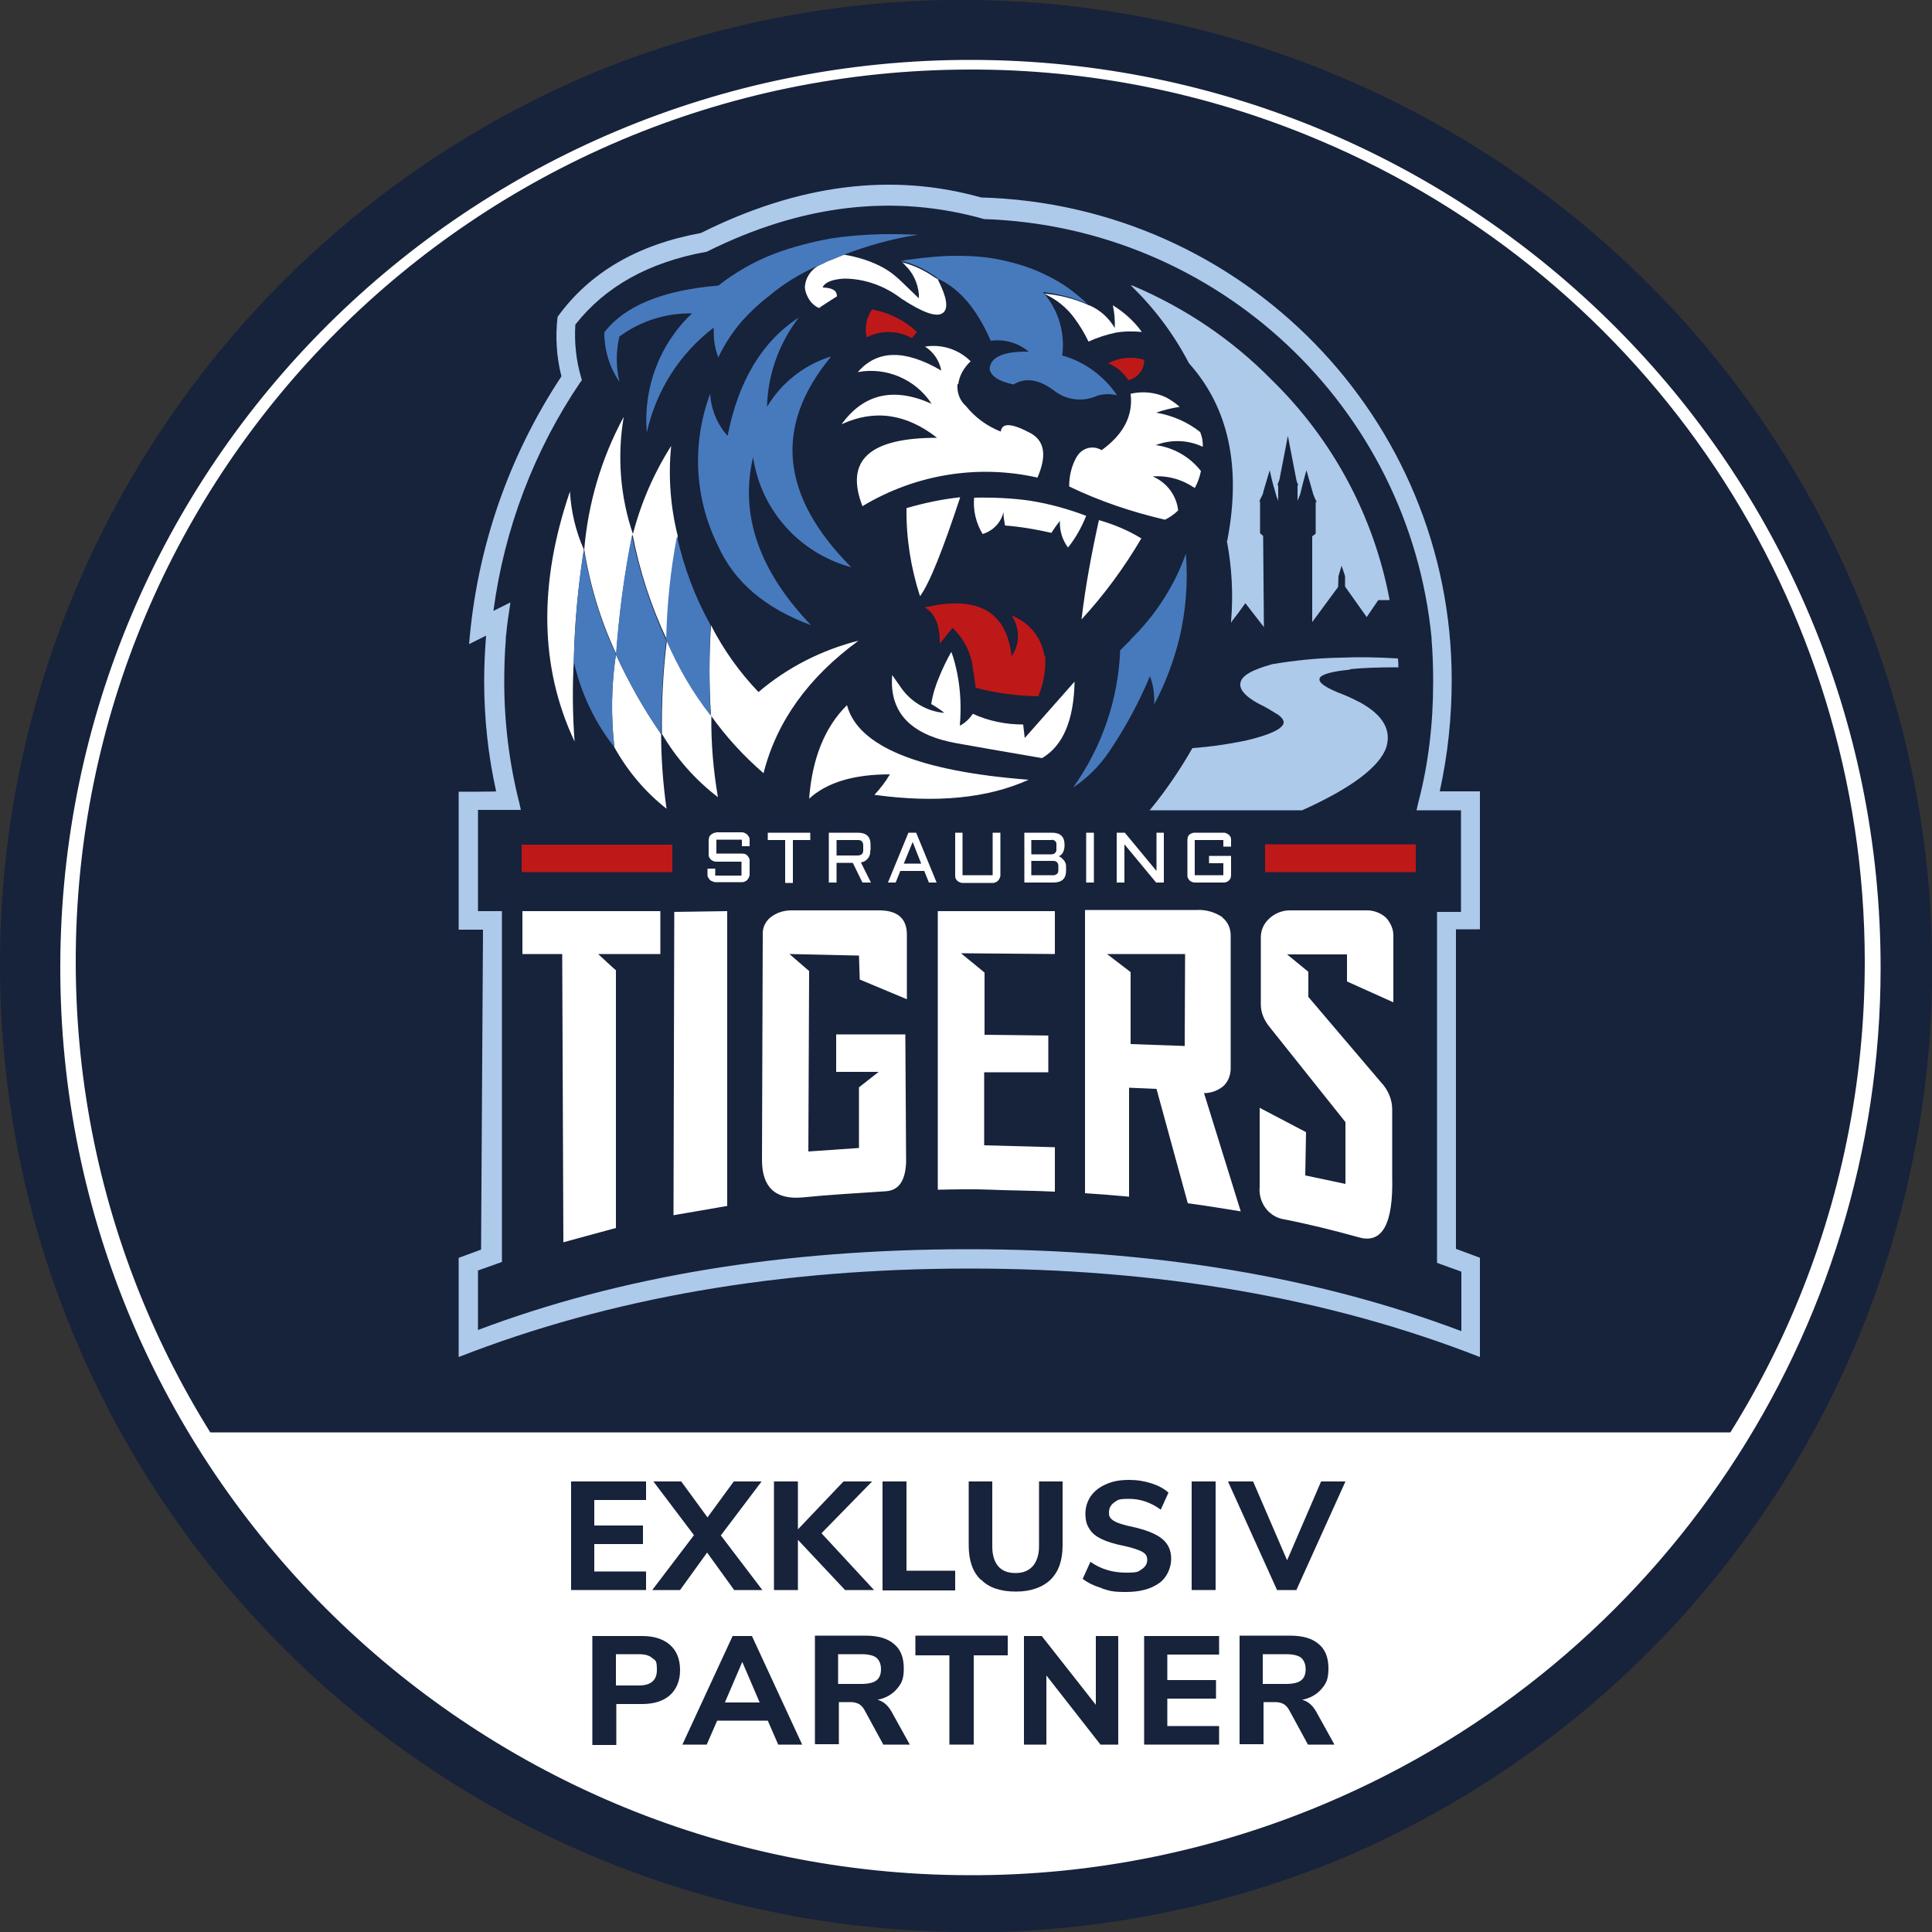 <?xml version="1.0" encoding="UTF-8"?>
<svg id="Ebene_1" xmlns="http://www.w3.org/2000/svg" xmlns:xlink="http://www.w3.org/1999/xlink" version="1.1" viewBox="0 0 500 500">
  <rect x="0" y="0" width="500" height="500" fill="#333333" stroke="none"/>
  <!-- Generator: Adobe Illustrator 29.2.0, SVG Export Plug-In . SVG Version: 2.1.0 Build 108)  -->
  <defs>
    <style>
      .st0 {
        fill: none;
      }

      .st1 {
        fill: #bf1818;
      }

      .st1, .st2, .st3, .st4, .st5 {
        fill-rule: evenodd;
      }

      .st2, .st6 {
        fill: #fff;
      }

      .st3, .st7 {
        fill: #17223b;
      }

      .st8 {
        isolation: isolate;
      }

      .st4, .st9 {
        fill: #adcaeb;
      }

      .st5 {
        fill: #477abc;
      }

      .st10 {
        clip-path: url(#clippath);
      }
    </style>
    <clipPath id="clippath">
      <rect class="st0" x="118.7" y="44.7" width="264.4" height="306.4"/>
    </clipPath>
  </defs>
  <rect id="Rechteck_8" class="st6" x="117.7" y="357.8" width="266.2" height="98.3"/>
  <path id="Pfad_30" class="st7" d="M250.8,492.1c134.2,0,243-108.5,243-242.4S385.1,7.3,250.8,7.3,7.8,115.8,7.8,249.7h0c0,133.9,108.8,242.4,243,242.4"/>
  <g id="Gruppe_10">
    <g class="st10">
      <g id="Gruppe_9">
        <path id="Pfad_31" class="st3" d="M370.6,165.6h0c0-.2,0-.4,0-.5-5.8-60-55.4-106.4-115.8-108.5-23.3-6.6-47.2-3.8-71.7,8.4h-.2c0,0-.2.1-.2.1-14.7,2.7-25.9,8.9-33.7,18.8-.3,4.6.2,9.2,1.5,13.7l.2.7-.4.5c-12,17.8-19.6,38-22.5,59.2l4.4-2.2-.4,2.7c-.4,2.5-.7,4.7-.8,6.5,0,.2,0,.3,0,.5-.3,3.6-.4,7.2-.4,10.9,0,10.6,1.2,21.1,3.9,31.3l.4,1.8h-11.2v26.2h6.2v90.8l-6.2,2.2v15.4c36.8-14,79.2-20.9,126.9-20.9s90.3,7,127.7,21v-15.4c0,0-6.5-2.3-6.5-2.3v-90.8h6.5v-26.3h-11.5l.4-1.8c2.6-10.2,3.9-20.7,3.9-31.3.1-3.6,0-7.2-.3-10.8"/>
        <path id="Pfad_32" class="st9" d="M317.5,139.9h0c1.3,6.9,1.7,13.9,1.1,20.9v.4c0,0,.2-.4.2-.4,1.1-1.4,2.3-3,3.5-4.7l4.8,6.2-.2-23.5h0c0,0,0-.1,0-.1,0,0-.2-.2-.8-.7v-8.2h-.2c.2-.5.5-1.1.9-1.9.2-1,.9-3.1,1.8-6.2.4,1.9.9,3.9,1.6,6.2.1.4.2.8.4,1.1l.2.7v-4.1h-.2c.1-.4.3-.9.5-1.4.8-4,1.5-7.8,2.2-11.4.8,4.1,1.5,7.8,2.2,11.4.1.5.3.9.5,1.4h-.2v4l.2-.5c.2-.4.3-.8.5-1.2.5-2.2,1.1-4.4,1.6-6.2.9,3.1,1.5,5.3,1.8,6.3.3.8.6,1.5.9,1.9h-.3v8.2l-.9.7v22.2c0,0,6.7-9.1,6.7-9.1h0c0,0,.1-2.8.1-2.8l.8-2.7.9,2.7v2.7c0,0,5.6,7.9,5.6,7.9l3-4.4h2.9v-.2c-4.1-21.6-14.7-41.4-30.5-56.8-10.2-10.4-22.4-18.6-35.8-24.3l-.7-.2.5.5c5.9,5.8,10.8,12.4,14.6,19.7,10.3,11.5,13.6,26.9,9.9,46"/>
        <path id="Pfad_33" class="st9" d="M349.3,173.2c3.6-.4,7.9-.5,12.5-.5h.1c0-.5,0-1.3-.1-2.2h0c0-.1-.1-.1-.1-.1-4.9-.3-9.8-.4-14.7-.2-6,.1-11.9.7-17.8,1.7-5.3,1.5-8,3-8.2,5-.2,1.6,1.3,3.3,4.5,5.1l.4.2c1.7.8,3.3,1.8,4.9,2.8,1,.7,1.5,1.5,1.4,2.1-.3,1.6-3.8,3.2-10.4,4.7-.2,0-.4,0-.6.1-4.1.8-8.3,1.4-12.5,1.7h-.1c-3.2,5.6-6.8,10.9-10.9,15.9l-.2.2h39.5c12.9-5.8,20.2-11.4,21.8-16.4,1.3-4.4-.9-8.2-6.6-11.4-1.4-.7-2.7-1.4-4.2-2-5.6-2.1-6.7-3.4-6.5-4.2,0-.7,1.5-1.8,7.9-2.4"/>
        <path id="Pfad_34" class="st4" d="M250.6,323.3c-47.8,0-90.1,7-126.9,20.9v-15.4l6.2-2.2v-90.8h-6.2v-26.2h11.1l-.4-1.8c-2.6-10.2-3.9-20.8-3.9-31.3,0-3.7.1-7.3.4-10.9,0-.2,0-.3,0-.5.2-1.9.4-4,.8-6.5l.4-2.7-4.4,2.2c2.8-21.2,10.5-41.5,22.5-59.2l.4-.5-.2-.7c-1.3-4.4-1.8-9.1-1.5-13.7,7.8-9.9,19-16.1,33.7-18.8h.2c0,0,.2-.1.2-.1,24.5-12.2,48.4-15,71.7-8.4,60.4,2,110,48.5,115.8,108.5,0,.2,0,.4,0,.5.3,3.6.4,7.2.4,10.9,0,10.6-1.2,21.1-3.9,31.3l-.4,1.8h11.5v26.3c0,0-6.2,0-6.2,0v90.8c-.1,0,6.3,2.3,6.3,2.3v15.4c-37.3-14.1-79.9-21.2-127.7-21.2M376.8,323.1v-82.6h6.2v-35.7h-10.4c2.1-9.5,3.1-19.1,3.1-28.8,0-67.7-54-123-121.8-124.9-23.1-6.5-47.3-3.4-72.5,9.2-16.4,3-28.8,10.2-37.1,21.7-.6,5.1-.3,10.3,1,15.4-13.7,20.7-21.9,44.5-23.9,69.3l4.4-2.2c-.3,3.9-.5,7.7-.5,11.7,0,9.6,1,19.2,3.1,28.6h0c0,.1-9.7.1-9.7.1v35.7h6.3l-.5,82.8-5.7,2.1h-.1v25.7c39.1-15.3,83.2-22.9,132.2-22.9,49,0,93,7.6,132.1,22.9v-25.7l-6.2-2.3Z"/>
        <path id="Pfad_35" class="st2" d="M188.3,235.8l-13.8.2-.2,78.5,13.9-2.4v-76.3h0ZM135.1,246.9h10.4l.3,74.6,13.6-3.7v-66.7c-.1,0-4.6-4.2-4.6-4.2h16.1c0,.1,0-11.1,0-11.1h-7.6s0,0,0,0c0,0,0,0,0,0h0c0,0-28.1,0-28.1,0v11.1ZM198.7,217.4h4.5v11.1h2v-11.1h4.5v-1.9h-11v1.9ZM185.3,215.5c-.3,0-.5,0-.8.2-.2.1-.4.2-.6.4-.2.2-.3.4-.4.6,0,.2-.1.5-.1.7v3.7c0,.2,0,.5.1.7.1.2.3.4.4.6.2.2.4.3.6.4.2.1.5.2.8.2h6.6v3.6h-6.8v-1.8h-2v1.6c0,.3,0,.5.2.7.1.2.2.4.4.6.2.2.4.3.7.4.2.1.5.2.7.2h6.9c.3,0,.5,0,.8-.2.2,0,.4-.2.6-.4.2-.2.3-.4.4-.6.1-.2.2-.5.2-.7v-3.7c0-.3,0-.5-.2-.7-.1-.2-.2-.4-.4-.6-.2-.2-.4-.3-.6-.4-.3,0-.5-.1-.8-.1h-6.6v-3.6h6.6v1.7h2v-1.7c0-.3,0-.5-.2-.7-.2-.5-.6-.8-1-1-.2-.1-.5-.2-.8-.2h-6.7ZM172.5,209.3c-.9-6.4-1.4-12.9-1.4-19.3-4.5-6.5-8.4-13.4-11.7-20.6-1.2,7.9-1.3,16-.4,24,3.4,6.1,7.9,11.5,13.5,15.9M184,161.8c-.5,7.8-.5,15.6,0,23.4,3.9,5.5,8.5,10.5,13.6,14.9,3.4-13.4,11.6-24.8,24.6-34.3-9.5,2.4-18.4,6.9-25.9,13.3-4.9-5.1-9.1-11-12.3-17.3M161.3,108.1c-5.7,10.6-9.1,22.2-10.1,34.1,1.5,9.4,4.3,18.5,8.3,27.1.7-10.4,2.1-20.8,4.2-31,1.8,9.4,4.8,18.6,8.9,27.3-1,8.1-1.4,16.2-1.3,24.3,3.7,6.3,8.6,11.9,14.5,16.4-1.2-7-1.8-14-1.7-21.1-4.6-6.1-8.5-12.7-11.5-19.7.1-9,1.1-18,2.8-26.8-1.9-7.6-2.5-15.5-1.7-23.3-4.5,7.1-7.8,14.7-9.9,22.8-3.3-9.7-4.1-20.1-2.4-30.2M151.1,142.2c-2.1-4.7-3.3-9.8-3.6-15-8.2,24-7.8,45.6,1.2,64.7-.5-6.9-.6-13.9-.2-20.8.2-9.7,1.1-19.3,2.6-28.9M328.4,237.8c-1.3,1.2-2.1,2.9-2.1,4.7v17.5c0,2.1.9,4.1,2.2,5.7l19.7,24.7v16c.1,0-10.4-2.2-10.4-2.2l.2-11.2-12-6.3v20.4c-.2,2.1.4,4.2,1.8,5.9,1.1,1.3,2.6,2.2,4.2,2.5,6.7,1.3,13.1,2.9,19.6,4.7,6.1,1.8,9-3.4,8.7-15.6v-17.5c0-2.6-1.1-5.1-2.9-7l-18.8-22.1v-6.5c0,0-5.5-4.5-5.5-4.5h15.5c0,0,0,7,0,7l12,5.4v-16.9c.1-1.8-.6-3.6-1.9-5-1.4-1.3-3.4-2-5.3-1.9h-19.6c-2,0-3.9.8-5.3,2.1M316.4,237.4c-1.9-1.3-4.2-2-6.5-1.9h-29.1v73.3c3.3.2,7.1.5,11.4.9v-28.2c.1,0,7.1.3,7.1.3l8.1,29.6c5.3.7,9.9,1.5,13.7,2.1l-9.5-30.6c1.9,0,3.7-.7,5.1-1.9,1.2-1.2,1.8-2.8,1.8-4.5v-34.4c0-1.8-.7-3.5-2.2-4.7M292.5,251.5l-6-4.6h20.2c0,.1-.1,23.8-.1,23.8l-14-.5v-18.6ZM222.3,247.2l.2,6.3,12.2,5.1v-16.7c0-4.2-2.4-6.3-7.2-6.3h-22.7c-2,0-3.9.6-5.5,1.9-1.3,1.1-2,2.7-1.9,4.4l-.2,58.3c0,7.1,3.5,10.3,10.4,9.7,6.9-.7,14.1-1.1,21.6-1.6,3.4-.2,5.1-2.7,5.3-7.5l-.2-33.1h-17.9c0,0,0,9.7,0,9.7h11l-5.1,4v15.7c-.1,0-13.1.9-13.1.9l.2-46.7-5.1-4.4,17.9.4ZM254.8,251.7l-6.1-5,24.3.2v-11.1h-30.3v72.1c4.7-.1,9.3-.2,13.9,0s10.1.2,16.4.5v-11.5c0,0-18.3-.5-18.3-.5v-18.9c0,0,16.6,0,16.6,0v-9.5l-16.5-.2v-15.9ZM249.2,215.5h-2v11.1c0,.2,0,.5.1.7.1.2.2.4.4.6.2.2.4.3.6.4.2.1.5.2.8.2h7.8c.3,0,.5,0,.8-.2.2,0,.4-.2.6-.4.2-.2.3-.4.4-.6.1-.2.2-.5.2-.7v-11.1h-2v11h-7.8v-11ZM230.3,200.4c-1.1,1.9-2.5,3.7-4,5.3,16,2.2,29.3.9,39.9-3.9-28.5-2.2-44.2-8.7-47-19.3-5.7,5.6-9,13.7-9.8,24.2,4.6-4.2,11.5-6.3,20.9-6.3M235.1,215.5h0l-5.3,12.9h2l1.2-3h6.2l1.2,3h2l-5.3-12.9h-2ZM238.4,223.5h-4.5l2.3-5.6,2.2,5.6ZM225.3,220.1v-1.5c0-2.1-1.1-3.1-3.3-3.1h-7.5v12.9h2v-5.1h4.2l2.5,5.1h2.2l-2.6-5.2c1.5-.2,2.6-1.6,2.4-3.1,0,0,0,0,0,0M223,221.1c-.3.2-.7.3-1.1.3h-5.4v-4h5.4c.4,0,.8,0,1.1.3.3.3.4.7.4,1.1v1.3c0,.4-.1.7-.4,1M251.8,184.7c-.9,1.3-2,2.4-3.4,3.1.4-4.6.2-9.2-.7-13.7-.4-1.8-.8-3.6-1.5-5.4-1.2,2.1-2.2,4.2-3.1,6.4-1,2.3-1.7,4.6-2.1,7.1,1.2.7,2.3,1.4,3.4,2.3-4.6-.4-8.8-2.9-11.4-6.8-.7-1-1.4-2-2.1-3-.1,1.2-.1,2.4,0,3.6.8,7.5,6.2,12.1,16.4,14,11.7,2.1,19.1,3.3,22.4,3.9,5.5-3.3,8.2-9.9,8.4-19.8l-12.9,14.6-.4-3.5c-4.5,0-9-.9-13.1-2.8M307.8,216c-.2.2-.3.4-.4.6,0,.2-.1.5-.1.7v9.2c0,.2,0,.5.1.7.1.2.3.4.4.6.2.2.4.3.6.4.2.1.5.2.8.2h7.5c.3,0,.5,0,.8-.2.2,0,.4-.2.6-.4.2-.2.3-.4.4-.6,0-.2.1-.5.1-.7v-5h-5.7v1.9h3.7v3.1h-7.4v-9.1h7.4v1.7h2v-1.7c0-.2,0-.5-.1-.7-.2-.5-.6-.8-1-1-.2-.1-.5-.2-.8-.2h-7.5c-.3,0-.5,0-.8.2-.2,0-.4.1-.6.3M291,215.5h-2v12.9h2v-9.9l8.2,9.9h2v-12.9h-1.9v9.9l-8.2-9.9ZM283.2,215.5h-2.1v12.9h2v-12.9h0ZM275.3,222.6c-.2-.2-.4-.4-.6-.6-.2-.2-.5-.3-.7-.4.5-.2.9-.6,1.1-1,.3-.6.4-1.2.4-1.8v-.2c0-2.1-1.1-3.1-3.3-3.1h-7.1v12.9h7.5c2.2,0,3.3-1,3.3-3.1v-.7c0-.4,0-.8-.1-1.1-.1-.2-.2-.5-.4-.8M266.9,221v-3.6h5.1c.6-.2,1.2.2,1.4.8,0,.2,0,.4,0,.6v.9c0,.4,0,.7-.3,1-.3.3-.6.4-1,.4h-5.1ZM273.5,226.2c-.3.2-.7.4-1.1.3h-5.5v-3.7h5.5c.4,0,.8,0,1.1.3.3.3.4.6.4,1v1c0,.4,0,.8-.4,1.1M295.3,139.3c-3.4-2.1-7.1-3.6-10.9-4.7-1.9,8.6-3.5,17.1-4.5,25.7,5.9-6.4,11.1-13.5,15.5-21M311.3,115.5c0-1.3-.2-2.5-.7-3.7-3.3-2.6-7.2-4.3-11.4-5,2-.7,4-1.2,6.1-1.5-1.1-1-2.3-1.8-3.6-2.5-2.8-1.3-6-1.6-9.1-.9.7,5.6-1.8,10.5-7.5,14.6-2.1-1.3-4.9-.7-6.3,1.5,0,0-.1.2-.2.3-1.3,2.3-1.9,4.9-1.9,7.6,7.9,3.8,16.2,6.6,24.8,8.6,1.2-.6,2.4-1.4,3.4-2.4-.4-3.9-3-7.3-6.6-8.8,3.9-.3,7.7.8,10.9,3,.8-1.4,1.3-2.9,1.6-4.4-2.9-3.7-7.1-6.1-11.7-6.7,3.9-1.5,8.3-1.4,12.1.4M248.4,128.7c-4.7.5-9.3,1.5-13.8,2.8-.1,7.7,1.1,15.4,3.5,22.8,2.5-3.4,5.9-12,10.4-25.6M259.7,132.6c0,1.2.2,2.3.4,3.4,4,.3,8,1,12,1.9.7-1.1,1.4-2.1,2.2-3.1-.1,2.5.6,4.9,2.1,6.9,2-2.5,3.5-5.2,4.7-8.2-4.7-1.8-9.5-3.1-14.4-3.9-4.8-.7-9.7-.9-14.6-.8-.3,3.3.5,6.6,2.2,9.4,2.7-.8,4.8-3,5.4-5.7M248,99.4c.3-2.3,1.5-4.3,3.2-5.9-3.1-3.1-7.5-4.5-11.8-3.8,2.2,1.4,3.7,3.6,4.2,6.2-9.4-5.5-16.6-5.4-21.6.4,7.4-1.4,15,1.9,19.1,8.2-9.8-4.4-17.6-2.6-23.3,5.3,8.4-3.9,16.7-2.8,24.7,3.5-17.5,0-23.9,5.8-19.3,17.7,13.6-8.2,29.8-10.9,45.3-7.4,2.4-5.6,1.9-9.3-1.6-11.4-5-2.7-7.6-2.9-7.9-.5-3.5-1.4-6.6-3.6-9-6.6-1.6-1.4-2.4-3.5-2.2-5.7M212.3,79.4c.1,0,.3-.1.4-.2,1.5-1,2.8-1.8,3.9-2.5,0-1.5-1.1-2.2-3.7-2.3.5-1.3,2.4-2.1,5.5-2.3,5.4,0,10.6,1.9,14.9,5.2,5.5,3.6,9.1,4.9,10.7,3.7,1.5-1.1,1.1-3.9-1.2-8.5v-.2c-.4-.2-.7-.4-1.2-.7-2.5-1.7-5.2-3-8.1-3.7.2.2.5.4.7.7,2.1,2,3.3,4.6,3.6,7.5,0,.4,0,.7,0,1.1l-5.1-4.9c-1.2-1.1-2.5-2.1-3.9-2.9-3.2-1.8-6.8-2.9-10.4-3.5,0,0-.4.2-1.2.5s-1.6.7-2.5,1-1.5.7-1.9.9l-.7.3h0c-2.2,1.1-3.7,3.3-3.8,5.8.1,1.2.6,2.4,1.3,3.4.6.8,1.4,1.5,2.3,1.9l.5-.2ZM281.8,79c0,0-.2,0-.2-.1-3.6-1.6-7.5-2.6-11.4-2.9,3.1,1.4,5.9,3.6,7.9,6.4,1.4,1.9,2.6,3.9,3.6,6,2.2-1,4.6-1.8,7-2.3,2.2-.4,4.5-.4,6.8-.2-2-2.8-4.6-5.1-7.5-6.9.4,1.9.6,3.9.5,5.9-1.5-2.6-3.8-4.7-6.6-5.9"/>
        <path id="Pfad_36" class="st5" d="M214.9,92.3c-6.9,2.2-12.7,6.8-16.4,13,.2-8.4,3.1-16.4,8.2-23.1-9.4,6.1-15.6,16.3-18.4,30.6-2.7-3-4.3-6.9-4.5-10.9-4.8,12.8-4.1,27,2,39.3,4.2,9.4,12.2,16.2,24.1,20.6-13.5-14.1-18.5-28.6-15-43.5,2,13.7,12,24.9,25.4,28.5-18.3-18.4-20.1-36.5-5.3-54.4M183.9,185.2h0c-.4-7.8-.4-15.6,0-23.4-4-7.2-6.9-14.9-8.7-23-1.7,8.8-2.6,17.8-2.8,26.8,3,7,6.8,13.6,11.5,19.6M163.6,138.3h0c-2.1,10.3-3.4,20.6-4.2,31.1,3.3,7.2,7.2,14.1,11.7,20.6,0-8.1.4-16.2,1.3-24.3-4-8.7-7-17.9-8.9-27.3M164.4,143.9h0ZM151.1,142.2h0c-1.5,9.6-2.4,19.3-2.6,29,1.8,8.1,5.4,15.7,10.5,22.2-.9-8-.8-16,.4-24-4-8.7-6.8-17.8-8.3-27.2M292.6,165.6c-.9.9-1.8,1.8-2.7,2.7-.5,12.7-4.7,25-12.1,35.4.2,0,.3-.2.5-.3,3.5-2.4,6.5-5.5,8.9-9.1,4.1-6.1,7.6-12.6,10.4-19.3.9,2.3,1.2,4.8,1.1,7.3,2.9-5.4,5-11.1,6.5-17,1.7-7.2,2.3-14.6,1.7-22-3,8.4-7.9,16-14.4,22.3M237.3,60.7c-.6,0-1.2,0-1.8,0-6.8-.3-13.7,0-20.4,1-5,.9-10,2.2-14.8,4-5.2,2-10,4.8-14.4,8.2-14.4,1.2-24.3,5.3-29.5,12.1,0,4.6,1.3,9,3.9,12.8-.9-3.9-.9-7.9,0-11.7,5.4-4,12-6.1,18.8-6-8.4,7.9-12.7,19.3-11.7,30.8,2.4-10.8,8.5-20.4,17.3-27.1,0,1.1,0,2.1.1,3.2.2,1.5.5,3,1.1,4.5,1.6-3.4,3.7-6.6,6.2-9.5,2.1-2.3,4.3-4.4,6.8-6.3,3.9-3.3,8.3-6,13-8l.7-.3c.6-.3,1.3-.6,1.9-.9.9-.4,1.7-.7,2.5-1s1.2-.5,1.2-.5c6.2-2.4,12.6-4.2,19.1-5.2M281.6,78.9c0,0,.2,0,.2.1-1.9-1.8-3.9-3.5-6.1-5-1.8-1.2-3.8-2.3-5.8-3.2-2.2-1.1-4.6-1.9-7-2.6-2.6-.7-5.2-1.3-7.8-1.6-2.6-.3-5.2-.4-7.8-.4-2.7,0-5.3.2-7.9.5h-.3l-3.9.5h-.2c-.6.1-1.2.2-1.8.3l.9.7c-.2-.2-.5-.5-.7-.7,2.9.8,5.7,2,8.1,3.7.4.2.7.5,1,.7,0,0,.2.1.2.2,5.7,2.6,10.2,8,13.7,16.1,3.5-.5,7.1.5,9.8,2.8-6.5-.1-9.9,1.4-10.1,4.5.4,1.9,2.4,3.2,6.2,4,3.1-1.9,6.7-1.3,10.5,1.6,3.2,2.5,7.5,3,11.2,1.3,1.7-.5,3.4-.5,5.1-.1-3.4-5-8.4-8.7-14.2-10.3.8-5.9-1-11.9-5-16.4h0c3.9.4,7.8,1.4,11.4,3"/>
        <path id="Pfad_37" class="st1" d="M174,218.6h-39c0-.1,0,7.1,0,7.1h39v-7.1ZM327.4,218.6v7.1h39v-7.2h-39ZM270.3,169.8c-.7-4.8-4-8.8-8.5-10.5,2.2,3.2,2.2,7.4,0,10.5-1.3-11.6-8.8-15.8-22.5-12.6,2.7,1.5,4,4.7,3.9,9.4l3.3-4.1c3,2.8,4.9,6.6,5.3,10.7.3,1.5.5,3.1.7,4.8,5.3,1.4,10.8,2.1,16.2,2.2,1.4-3.3,2-6.8,1.8-10.4M292,98.4c2.5-.6,4.2-2.8,4.1-5.3-3.1-.9-6.4-.6-9.3.9,2.2.9,4,2.5,5.3,4.5M236,87.5l1.3-1.6c-3.2-3-7.2-5-11.6-5.8-1.5,2.1-2,4.7-1.4,7.2,3.7-1.9,8.1-1.8,11.7.2"/>
      </g>
    </g>
  </g>
  <g id="Gruppe_11">
    <path id="Pfad_38" class="st6" d="M250.8,492.1c86.9,0,167.2-46.3,210.5-121.4H40.3c43.4,75.1,123.6,121.4,210.5,121.4"/>
  </g>
  <g id="EXKLUSIV" class="st8">
    <g class="st8">
      <path class="st7" d="M147.8,411.5v-28.1h19.4v4.8h-13.4v6.6h12.6v4.8h-12.6v7.1h13.4v4.8h-19.4Z"/>
    </g>
    <g class="st8">
      <path class="st7" d="M186.5,397.3l10.8,14.2h-7.3l-7-9.7-7,9.7h-7.2l10.8-14.2-10.5-13.9h7.2l6.8,9.3,6.8-9.3h7.2l-10.5,13.9Z"/>
      <path class="st7" d="M226.2,411.5h-7.5l-12.2-13v13h-6.2v-28.1h6.2v12.4l11.8-12.4h7.4l-13.1,13.4,13.6,14.7Z"/>
    </g>
    <g class="st8">
      <path class="st7" d="M228.4,411.5v-28.1h6.2v23.1h12.6v5.1h-18.8Z"/>
    </g>
    <g class="st8">
      <path class="st7" d="M253.8,408.8c-2.1-2-3.1-5-3.1-8.9v-16.5h6.1v16.8c0,2.2.5,3.9,1.5,5.1,1,1.2,2.5,1.8,4.5,1.8s3.4-.6,4.5-1.8c1-1.2,1.6-2.9,1.6-5.1v-16.8h6.1v16.5c0,3.9-1,6.8-3.1,8.9-2.1,2-5.1,3.1-9,3.1s-7-1-9-3.1Z"/>
    </g>
    <g class="st8">
      <path class="st7" d="M285.1,411c-2-.6-3.6-1.4-4.9-2.4l2-4.4c2.7,1.9,5.8,2.8,9.2,2.8s3.1-.3,4.1-.9c.9-.6,1.4-1.4,1.4-2.4s-.4-1.6-1.3-2.1c-.9-.5-2.4-1-4.6-1.5-2.5-.5-4.5-1.1-5.9-1.8-1.5-.7-2.6-1.6-3.2-2.7-.7-1-1-2.3-1-3.9s.5-3.2,1.4-4.5c.9-1.3,2.3-2.4,4-3.1,1.7-.8,3.7-1.1,5.9-1.1s3.9.3,5.8.9c1.9.6,3.3,1.4,4.4,2.4l-2,4.4c-2.6-1.9-5.3-2.8-8.2-2.8s-2.9.3-3.8.9c-.9.6-1.4,1.5-1.4,2.6s.2,1.2.5,1.6c.4.4,1,.8,1.8,1.1s2,.7,3.6,1c3.6.8,6.2,1.8,7.8,3.1s2.4,3,2.4,5.2-1,4.8-3.1,6.3c-2.1,1.5-4.9,2.3-8.6,2.3s-4.2-.3-6.2-.9Z"/>
    </g>
    <g class="st8">
      <path class="st7" d="M308.4,411.5v-28.1h6.2v28.1h-6.2Z"/>
    </g>
    <g class="st8">
      <path class="st7" d="M341.9,383.4h6.3l-12.7,28.1h-5l-12.7-28.1h6.5l8.8,20.4,8.8-20.4Z"/>
    </g>
  </g>
  <g id="PARTNER" class="st8">
    <g class="st8">
      <path class="st7" d="M153.2,423.4h13c3.1,0,5.5.8,7.2,2.3,1.7,1.5,2.6,3.7,2.6,6.5s-.9,4.9-2.6,6.5c-1.7,1.5-4.1,2.3-7.2,2.3h-6.7v10.6h-6.2v-28.1ZM165.3,436.2c3.1,0,4.7-1.3,4.7-4s-.4-2.4-1.2-3.1c-.8-.7-1.9-1-3.5-1h-5.9v8.1h5.9Z"/>
    </g>
    <g class="st8">
      <path class="st7" d="M201.4,451.5l-2.7-6.2h-13.1l-2.7,6.2h-6.3l13-28.1h5l13,28.1h-6.2ZM187.6,440.6h9l-4.5-10.5-4.5,10.5Z"/>
    </g>
    <g class="st8">
      <path class="st7" d="M235.4,451.5h-6.8l-4.9-9c-.4-.7-.9-1.2-1.4-1.5-.6-.3-1.3-.5-2.1-.5h-3.1v10.9h-6.2v-28.1h13c3.3,0,5.8.7,7.5,2.2,1.7,1.4,2.5,3.5,2.5,6.3s-.6,3.9-1.8,5.3c-1.2,1.4-2.9,2.4-5,2.8,1.5.4,2.7,1.4,3.7,3.2l4.6,8.3ZM226.8,434.9c.8-.6,1.2-1.6,1.2-2.9s-.4-2.3-1.2-3c-.8-.6-2.1-.9-3.9-.9h-6v7.7h6c1.8,0,3.1-.3,3.9-.9Z"/>
    </g>
    <g class="st8">
      <path class="st7" d="M245.7,451.5v-23.1h-8.8v-5.1h23.9v5.1h-8.8v23.1h-6.2Z"/>
      <path class="st7" d="M283.6,423.4h5.8v28.1h-4.6l-14-17.9v17.9h-5.8v-28.1h4.6l14,17.8v-17.8Z"/>
      <path class="st7" d="M296.1,451.5v-28.1h19.4v4.8h-13.4v6.6h12.6v4.8h-12.6v7.1h13.4v4.8h-19.4Z"/>
    </g>
    <g class="st8">
      <path class="st7" d="M345.3,451.5h-6.8l-4.9-9c-.4-.7-.9-1.2-1.4-1.5-.6-.3-1.3-.5-2.1-.5h-3.1v10.9h-6.2v-28.1h13c3.3,0,5.8.7,7.5,2.2,1.7,1.4,2.5,3.5,2.5,6.3s-.6,3.9-1.8,5.3c-1.2,1.4-2.9,2.4-5,2.8,1.5.4,2.7,1.4,3.7,3.2l4.6,8.3ZM336.7,434.9c.8-.6,1.2-1.6,1.2-2.9s-.4-2.3-1.2-3c-.8-.6-2.1-.9-3.9-.9h-6v7.7h6c1.8,0,3.1-.3,3.9-.9Z"/>
    </g>
  </g>
  <g id="Gruppe_12">
    <path id="Pfad_39" class="st7" d="M250.8,500C112.2,499.9-.1,387.7,0,249.4,0,148.9,60.4,58.2,153.2,19c128.2-52.8,274.9,8.1,327.8,136,52.3,126.3-6.7,271.1-132.4,325.4-30.9,13-64.1,19.7-97.7,19.7ZM250.8,15.2C121,15.3,15.8,120.4,15.9,249.9c0,94.1,56.6,179.1,143.5,215.8,119.6,50.4,257.6-5.5,308.1-124.8,50.5-119.3-5.5-256.9-125.1-307.3h0c-28.9-12.2-60.1-18.5-91.5-18.4Z"/>
    <path id="Pfad_40" class="st6" d="M250.8,485.3c-130.1-.2-235.4-105.5-235.2-235.2C15.8,120.3,121.4,15.3,251.5,15.5c130.1.2,235.4,105.5,235.2,235.2-.1,94.3-56.8,179.4-143.8,216.1-29.1,12.3-60.4,18.6-92,18.5ZM250.8,18c-127.9.2-231.4,103.7-231.2,231.2.2,127.5,104,230.8,231.8,230.6,127.9-.2,231.4-103.7,231.2-231.2-.1-92.7-55.8-176.4-141.4-212.4-28.6-12.1-59.3-18.3-90.4-18.2h0Z"/>
  </g>
</svg>
